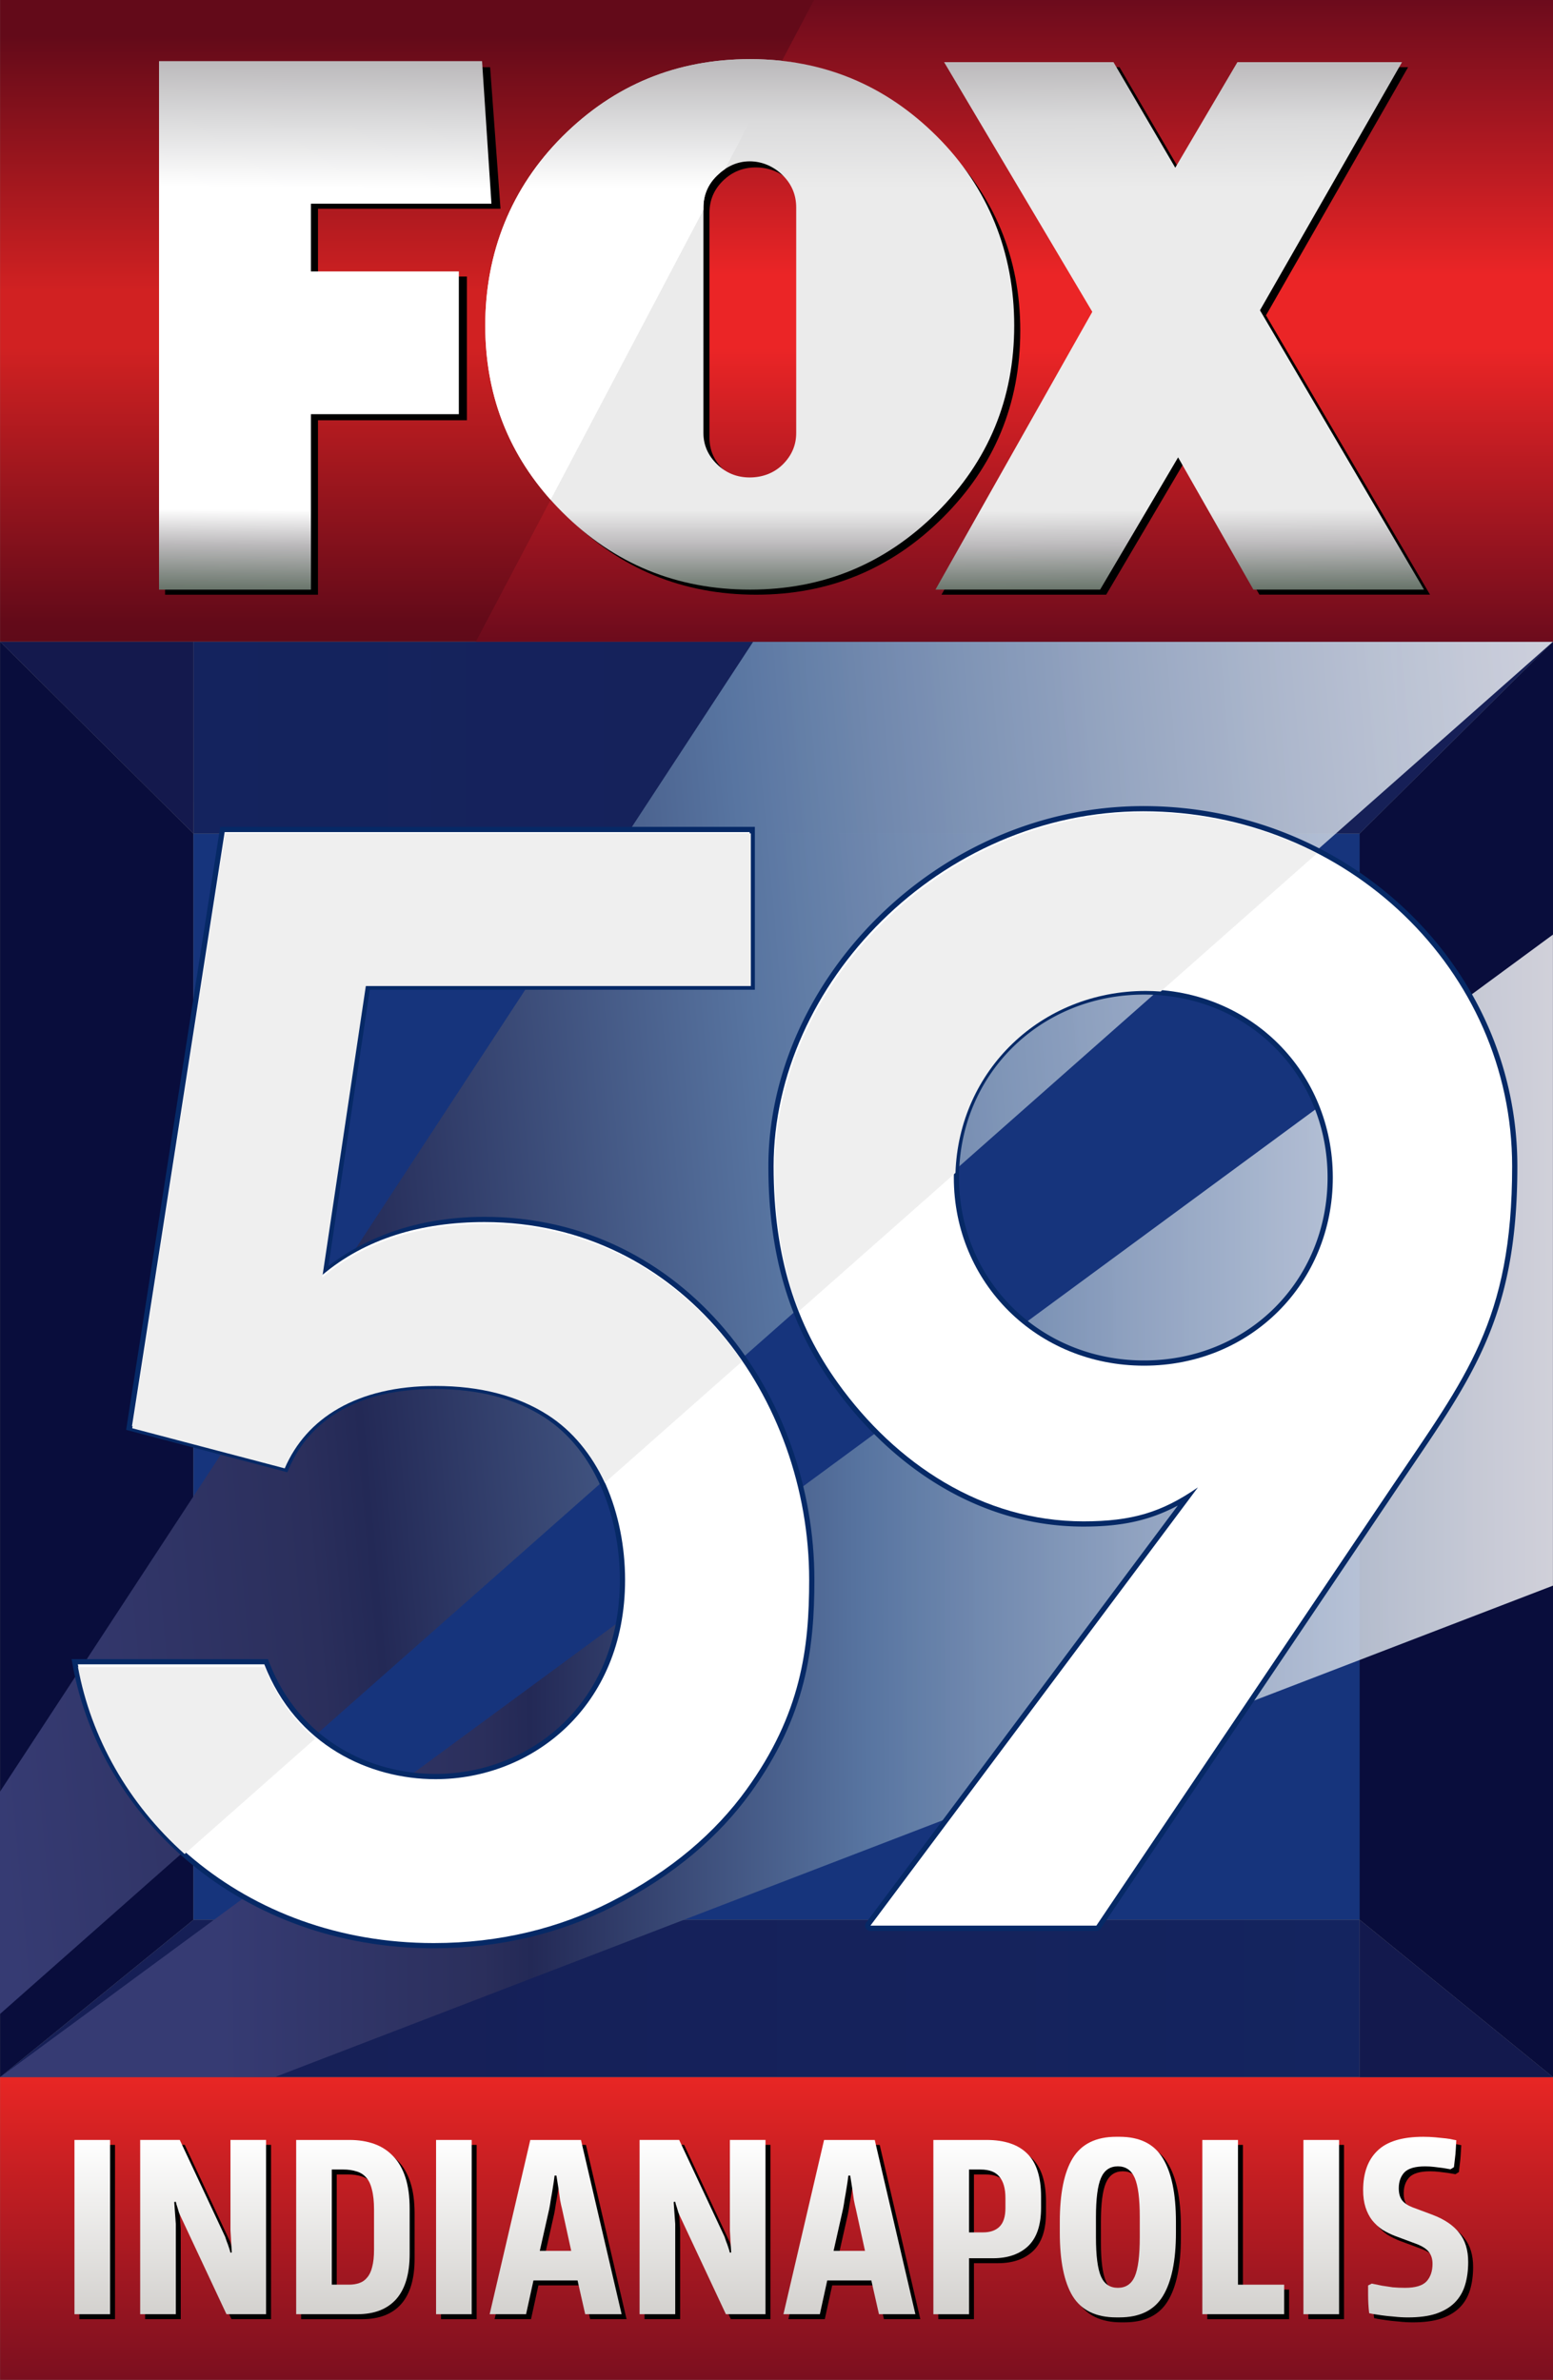 <?xml version="1.0" encoding="UTF-8" standalone="no"?>
<svg
   width="1440"
   height="2205.984"
   viewBox="0 0 381 583.666"
   version="1.1"
   id="svg325"
   sodipodi:docname="WXIN_(2013).svg"
   inkscape:version="1.1.2 (b8e25be833, 2022-02-05)"
   xmlns:inkscape="http://www.inkscape.org/namespaces/inkscape"
   xmlns:sodipodi="http://sodipodi.sourceforge.net/DTD/sodipodi-0.dtd"
   xmlns:xlink="http://www.w3.org/1999/xlink"
   xmlns="http://www.w3.org/2000/svg"
   xmlns:svg="http://www.w3.org/2000/svg"
   xmlns:rdf="http://www.w3.org/1999/02/22-rdf-syntax-ns#"
   xmlns:cc="http://creativecommons.org/ns#"
   xmlns:dc="http://purl.org/dc/elements/1.1/">
  <rect x="0" y="0" width="381" height="583.666" fill="#808080" stroke="none"/>
  <sodipodi:namedview
     pagecolor="#1f1f1f"
     bordercolor="#666666"
     borderopacity="1"
     objecttolerance="10"
     gridtolerance="10"
     guidetolerance="10"
     inkscape:pageopacity="0"
     inkscape:pageshadow="2"
     inkscape:window-width="1366"
     inkscape:window-height="715"
     id="namedview327"
     showgrid="false"
     inkscape:zoom="0.1767767"
     inkscape:cx="-1055.0033"
     inkscape:cy="752.36162"
     inkscape:window-x="-8"
     inkscape:window-y="-8"
     inkscape:window-maximized="1"
     inkscape:current-layer="svg325"
     inkscape:snap-bbox="true"
     inkscape:bbox-paths="true"
     inkscape:bbox-nodes="true"
     inkscape:snap-bbox-edge-midpoints="true"
     inkscape:snap-bbox-midpoints="true"
     inkscape:object-paths="true"
     inkscape:snap-intersection-paths="true"
     inkscape:snap-smooth-nodes="true"
     inkscape:snap-midpoints="true"
     inkscape:snap-page="true"
     showguides="false"
     inkscape:pagecheckerboard="0" />
  <defs
     id="defs241">
    <linearGradient
       id="h">
      <stop
         offset="0"
         stop-color="#161f56"
         stop-opacity="1"
         id="stop2" />
      <stop
         offset="1"
         stop-color="#14245f"
         stop-opacity="1"
         id="stop4" />
    </linearGradient>
    <linearGradient
       id="g">
      <stop
         offset="0"
         stop-color="#363b73"
         stop-opacity="1"
         id="stop7" />
      <stop
         offset=".195"
         stop-color="#2b2f5c"
         stop-opacity="1"
         id="stop9" />
      <stop
         offset=".232"
         stop-color="#232956"
         stop-opacity="1"
         id="stop11" />
      <stop
         offset=".485"
         stop-color="#5875a1"
         stop-opacity="1"
         id="stop13" />
      <stop
         offset="1"
         stop-color="#fff"
         stop-opacity=".809"
         id="stop15" />
    </linearGradient>
    <linearGradient
       id="f">
      <stop
         offset="0"
         stop-color="#d3d1ce"
         stop-opacity="1"
         id="stop18" />
      <stop
         offset="1"
         stop-color="#fff"
         stop-opacity="1"
         id="stop20" />
    </linearGradient>
    <linearGradient
       id="e">
      <stop
         offset="0"
         stop-color="#7b0f1f"
         stop-opacity="1"
         id="stop23" />
      <stop
         offset="1"
         stop-color="#e82624"
         stop-opacity="1"
         id="stop25" />
    </linearGradient>
    <linearGradient
       id="b">
      <stop
         offset="0"
         stop-color="#bcbabc"
         stop-opacity="1"
         id="stop39" />
      <stop
         offset=".112"
         stop-color="#dbdbdc"
         stop-opacity="1"
         id="stop41" />
      <stop
         offset=".238"
         stop-color="#ebebeb"
         stop-opacity="1"
         id="stop43" />
      <stop
         offset=".85"
         stop-color="#ebebeb"
         stop-opacity="1"
         id="stop45" />
      <stop
         offset=".916"
         stop-color="#bcbabc"
         stop-opacity="1"
         id="stop47" />
      <stop
         offset="1"
         stop-color="#6a766c"
         stop-opacity="1"
         id="stop49" />
    </linearGradient>
    <linearGradient
       id="a">
      <stop
         offset="0"
         stop-color="#bcbabc"
         stop-opacity="1"
         id="stop52" />
      <stop
         offset=".112"
         stop-color="#dbdbdc"
         stop-opacity="1"
         id="stop54" />
      <stop
         offset=".238"
         stop-color="#fff"
         stop-opacity="1"
         id="stop56" />
      <stop
         offset=".85"
         stop-color="#fff"
         stop-opacity="1"
         id="stop58" />
      <stop
         offset=".916"
         stop-color="#bcbabc"
         stop-opacity="1"
         id="stop60" />
      <stop
         offset="1"
         stop-color="#6a766c"
         stop-opacity="1"
         id="stop62" />
    </linearGradient>
    <linearGradient
       id="Q"
       x1="640"
       x2="640"
       y1="80"
       y2="242"
       spreadMethod="reflect"
       gradientUnits="userSpaceOnUse"
       gradientTransform="matrix(0.291,0,0,0.291,-129.119,-23.252)">
      <stop
         stop-color="#630a19"
         offset="0"
         stop-opacity="1"
         id="stop65" />
      <stop
         offset=".055"
         stop-color="#630a19"
         stop-opacity="1"
         id="stop67" />
      <stop
         stop-color="#d12122"
         offset=".452"
         stop-opacity="1"
         id="stop69" />
      <stop
         stop-color="#d12122"
         offset=".542"
         stop-opacity="1"
         id="stop71" />
      <stop
         offset=".968"
         stop-color="#630a19"
         stop-opacity="1"
         id="stop73" />
      <stop
         stop-color="#5f0a19"
         offset="1"
         stop-opacity="1"
         id="stop75" />
    </linearGradient>
    <linearGradient
       id="T"
       x1="12.911"
       x2="12.704"
       y1="7.345"
       y2="33.274"
       xlink:href="#a"
       gradientUnits="userSpaceOnUse"
       gradientTransform="matrix(1.481,0,0,1.49,4.17,-6.352)" />
    <linearGradient
       id="S"
       x1="34.236"
       x2="34.241"
       y1="7.383"
       y2="33.274"
       xlink:href="#b"
       gradientUnits="userSpaceOnUse"
       gradientTransform="matrix(1.481,0,0,1.49,4.17,-6.352)" />
    <linearGradient
       id="U"
       x1="55.472"
       x2="55.616"
       y1="7.343"
       y2="33.272"
       xlink:href="#b"
       gradientUnits="userSpaceOnUse"
       gradientTransform="matrix(1.481,0,0,1.49,4.17,-6.352)" />
    <linearGradient
       id="d"
       x1="640"
       x2="640"
       y1="80"
       y2="242"
       gradientTransform="matrix(1.362,0,0,1.511,-603.401,-91.396)"
       gradientUnits="userSpaceOnUse"
       spreadMethod="reflect">
      <stop
         offset="0"
         stop-color="#6c0b1c"
         stop-opacity="1"
         id="stop212" />
      <stop
         offset=".428"
         stop-color="#eb2526"
         stop-opacity="1"
         id="stop214" />
      <stop
         offset=".542"
         stop-color="#eb2526"
         stop-opacity="1"
         id="stop216" />
      <stop
         offset="1"
         stop-color="#6c0b1c"
         stop-opacity="1"
         id="stop218" />
    </linearGradient>
    <linearGradient
       id="R"
       x1="640"
       x2="640"
       y1="80"
       y2="242"
       xlink:href="#d"
       gradientUnits="userSpaceOnUse"
       gradientTransform="matrix(0.291,0,0,0.291,-129.119,-23.252)"
       spreadMethod="reflect" />
    <linearGradient
       id="m"
       x1="-20.316"
       x2="-20.316"
       y1="206.909"
       y2="180.016"
       xlink:href="#e"
       gradientUnits="userSpaceOnUse"
       gradientTransform="matrix(0.821,0,0,0.826,16.678,3.712)" />
    <linearGradient
       id="k"
       x1="-47.625"
       x2="103.98"
       y1="105.752"
       y2="91.881"
       xlink:href="#g"
       gradientUnits="userSpaceOnUse"
       gradientTransform="matrix(0.821,0,0,0.826,34.934,0)" />
    <linearGradient
       id="l"
       x1="-47.625"
       x2="71.783"
       y1="105.752"
       y2="105.111"
       xlink:href="#g"
       gradientUnits="userSpaceOnUse"
       gradientTransform="matrix(0.821,0,0,0.826,55.089,4.637)" />
    <linearGradient
       id="j"
       x1="17.304"
       x2="121.614"
       y1="170.527"
       y2="170.527"
       xlink:href="#h"
       gradientUnits="userSpaceOnUse"
       gradientTransform="scale(0.821,0.826)" />
    <linearGradient
       id="i"
       x1="525"
       x2="0"
       y1="215.408"
       y2="215.409"
       xlink:href="#h"
       gradientUnits="userSpaceOnUse"
       gradientTransform="matrix(0.217,0,0,0.219,0.005,0)" />
    <linearGradient
       inkscape:collect="always"
       xlink:href="#a"
       id="linearGradient1136"
       gradientUnits="userSpaceOnUse"
       gradientTransform="matrix(1.481,0,0,1.49,4.17,-6.352)"
       x1="34.236"
       y1="7.383"
       x2="34.241"
       y2="33.274" />
    <linearGradient
       inkscape:collect="always"
       xlink:href="#f"
       id="linearGradient2235"
       x1="-0.015"
       y1="39.642"
       x2="-0.015"
       y2="34.976"
       gradientUnits="userSpaceOnUse"
       gradientTransform="matrix(2.741,0,0,2.741,5.507,61.17)" />
    <linearGradient
       inkscape:collect="always"
       xlink:href="#f"
       id="linearGradient2237"
       x1="-0.015"
       y1="39.642"
       x2="-0.015"
       y2="34.976"
       gradientUnits="userSpaceOnUse"
       gradientTransform="matrix(2.741,0,0,2.741,5.507,61.17)" />
    <linearGradient
       inkscape:collect="always"
       xlink:href="#f"
       id="linearGradient2239"
       x1="-0.015"
       y1="39.642"
       x2="-0.015"
       y2="34.976"
       gradientUnits="userSpaceOnUse"
       gradientTransform="matrix(2.741,0,0,2.741,5.507,61.17)" />
    <linearGradient
       inkscape:collect="always"
       xlink:href="#f"
       id="linearGradient2241"
       x1="-0.015"
       y1="39.642"
       x2="-0.015"
       y2="34.976"
       gradientUnits="userSpaceOnUse"
       gradientTransform="matrix(2.741,0,0,2.741,5.507,61.17)" />
    <linearGradient
       inkscape:collect="always"
       xlink:href="#f"
       id="linearGradient2245"
       x1="-0.015"
       y1="39.642"
       x2="-0.015"
       y2="34.976"
       gradientUnits="userSpaceOnUse"
       gradientTransform="matrix(2.741,0,0,2.741,5.507,61.17)" />
    <linearGradient
       inkscape:collect="always"
       xlink:href="#f"
       id="linearGradient2247"
       x1="-0.015"
       y1="39.642"
       x2="-0.015"
       y2="34.976"
       gradientUnits="userSpaceOnUse"
       gradientTransform="matrix(2.741,0,0,2.741,5.507,61.17)" />
    <linearGradient
       inkscape:collect="always"
       xlink:href="#f"
       id="linearGradient2249"
       x1="-0.015"
       y1="39.642"
       x2="-0.015"
       y2="34.976"
       gradientUnits="userSpaceOnUse"
       gradientTransform="matrix(2.741,0,0,2.741,5.507,61.17)" />
    <linearGradient
       inkscape:collect="always"
       xlink:href="#f"
       id="linearGradient2251"
       x1="-0.015"
       y1="39.642"
       x2="-0.015"
       y2="34.976"
       gradientUnits="userSpaceOnUse"
       gradientTransform="matrix(2.741,0,0,2.741,5.507,61.17)" />
    <linearGradient
       inkscape:collect="always"
       xlink:href="#f"
       id="linearGradient2253"
       x1="-0.015"
       y1="39.642"
       x2="-0.015"
       y2="34.976"
       gradientUnits="userSpaceOnUse"
       gradientTransform="matrix(2.741,0,0,2.741,5.507,61.17)" />
    <linearGradient
       inkscape:collect="always"
       xlink:href="#f"
       id="linearGradient2255"
       x1="-0.015"
       y1="39.642"
       x2="-0.015"
       y2="34.976"
       gradientUnits="userSpaceOnUse"
       gradientTransform="matrix(2.741,0,0,2.741,5.507,61.17)" />
    <linearGradient
       inkscape:collect="always"
       xlink:href="#f"
       id="linearGradient2257"
       x1="-0.015"
       y1="39.642"
       x2="-0.015"
       y2="34.976"
       gradientUnits="userSpaceOnUse"
       gradientTransform="matrix(2.741,0,0,2.741,5.507,61.17)" />
    <linearGradient
       inkscape:collect="always"
       xlink:href="#f"
       id="linearGradient2277"
       x1="22.988"
       y1="39.642"
       x2="22.988"
       y2="34.976"
       gradientUnits="userSpaceOnUse"
       gradientTransform="matrix(2.741,0,0,2.741,5.507,61.17)" />
  </defs>
  <g
     id="g11797"
     style="stroke:none"
     transform="scale(3.342)">
    <path
       stroke-miterlimit="4"
       d="m 0.005,47.086 14.197,14.086 v 79.709 L 0.005,152.433 Z"
       id="path243"
       inkscape:connector-curvature="0"
       style="opacity:1;fill:#090d3c;fill-opacity:1;stroke:none;stroke-width:0.543;stroke-linejoin:miter;stroke-miterlimit:4;stroke-opacity:0.966" />
    <path
       stroke-miterlimit="4"
       d="m 14.201,61.171 h 86.204 v 79.71 H 14.201 Z"
       id="path245"
       inkscape:connector-curvature="0"
       style="opacity:1;fill:#16347c;fill-opacity:1;stroke:none;stroke-width:0.912;stroke-linejoin:miter;stroke-miterlimit:4;stroke-opacity:0.966" />
    <path
       stroke-miterlimit="4"
       d="M 114.005,47.086 99.809,61.171 v 79.709 l 14.196,11.551 z"
       id="path249"
       inkscape:connector-curvature="0"
       style="opacity:1;fill:#090d3c;fill-opacity:1;stroke:none;stroke-width:0.543;stroke-linejoin:miter;stroke-miterlimit:4;stroke-opacity:0.966" />
    <path
       stroke-miterlimit="4"
       d="M 14.202,61.171 H 99.808 L 114.006,47.085 H 14.201 Z"
       id="path251"
       inkscape:connector-curvature="0"
       style="opacity:1;fill:url(#i);fill-opacity:1;stroke:none;stroke-width:0.543;stroke-linejoin:miter;stroke-miterlimit:4;stroke-opacity:0.966" />
    <path
       stroke-miterlimit="4"
       d="M 0.005,47.085 14.202,61.171 V 47.085 Z"
       id="path253"
       inkscape:connector-curvature="0"
       style="opacity:1;fill:#14194d;fill-opacity:1;stroke:none;stroke-width:0.543;stroke-linejoin:miter;stroke-miterlimit:4;stroke-opacity:0.966" />
    <path
       stroke-miterlimit="4"
       d="M 14.202,140.882 0.004,152.432 h 99.804 v -11.55 z"
       id="path255"
       inkscape:connector-curvature="0"
       style="opacity:1;fill:url(#j);fill-opacity:1;stroke:none;stroke-width:0.543;stroke-linejoin:miter;stroke-miterlimit:4;stroke-opacity:0.966" />
    <path
       stroke-miterlimit="4"
       d="M 0,131.479 55.294,47.086 h 58.711 L 0,147.795 Z"
       id="path257"
       inkscape:connector-curvature="0"
       style="opacity:1;fill:url(#k);fill-opacity:1;stroke:none;stroke-width:0.543;stroke-linejoin:miter;stroke-miterlimit:4;stroke-opacity:0.966" />
    <path
       stroke-miterlimit="4"
       d="M 0.005,152.433 114,68.585 v 47.776 l -93.846,36.072 z"
       id="path259"
       inkscape:connector-curvature="0"
       style="opacity:1;fill:url(#l);fill-opacity:1;stroke:none;stroke-width:0.543;stroke-linejoin:miter;stroke-miterlimit:4;stroke-opacity:0.966" />
    <path
       stroke-miterlimit="4"
       d="m 0.005,152.433 h 114 v 22.217 H 0.005 Z"
       id="path263"
       inkscape:connector-curvature="0"
       style="opacity:1;fill:url(#m);fill-opacity:1;stroke:none;stroke-width:0.248;stroke-linejoin:miter;stroke-miterlimit:4;stroke-opacity:0.966" />
    <path
       inkscape:connector-curvature="0"
       id="path2167"
       style="font-style:normal;font-variant:normal;font-weight:normal;font-stretch:normal;font-size:7.069px;line-height:1.25;font-family:BreakersW00-Bold;-inkscape-font-specification:BreakersW00-Bold;font-variant-ligatures:normal;font-variant-caps:normal;font-variant-numeric:normal;font-feature-settings:normal;text-align:start;letter-spacing:0px;word-spacing:0px;writing-mode:lr-tb;text-anchor:start;fill:black;fill-opacity:1;stroke:none;stroke-width:0.484"
       d="m 5.827,157.401 h 2.616 v 12.789 H 5.827 Z" />
    <path
       inkscape:connector-curvature="0"
       id="path2169"
       style="font-style:normal;font-variant:normal;font-weight:normal;font-stretch:normal;font-size:7.069px;line-height:1.25;font-family:BreakersW00-Bold;-inkscape-font-specification:BreakersW00-Bold;font-variant-ligatures:normal;font-variant-caps:normal;font-variant-numeric:normal;font-feature-settings:normal;text-align:start;letter-spacing:0px;word-spacing:0px;writing-mode:lr-tb;text-anchor:start;fill:black;fill-opacity:1;stroke:none;stroke-width:0.484"
       d="m 13.656,163.078 q -0.077,-0.155 -0.155,-0.349 -0.058,-0.213 -0.116,-0.388 -0.077,-0.213 -0.116,-0.407 l -0.116,0.019 0.116,1.608 v 6.627 h -2.616 v -12.789 h 2.907 l 3.333,7.111 q 0.058,0.155 0.116,0.349 0.077,0.174 0.136,0.368 0.077,0.213 0.136,0.446 l 0.097,-0.019 -0.097,-1.628 v -6.627 h 2.616 v 12.789 h -2.907 z" />
    <path
       inkscape:connector-curvature="0"
       id="path2171"
       style="font-style:normal;font-variant:normal;font-weight:normal;font-stretch:normal;font-size:7.069px;line-height:1.25;font-family:BreakersW00-Bold;-inkscape-font-specification:BreakersW00-Bold;font-variant-ligatures:normal;font-variant-caps:normal;font-variant-numeric:normal;font-feature-settings:normal;text-align:start;letter-spacing:0px;word-spacing:0px;writing-mode:lr-tb;text-anchor:start;fill:black;fill-opacity:1;stroke:none;stroke-width:0.484"
       d="m 24.72,159.571 v 8.448 h 1.279 q 0.407,0 0.736,-0.116 0.349,-0.116 0.581,-0.407 0.252,-0.291 0.368,-0.775 0.136,-0.504 0.136,-1.279 v -2.926 q 0,-0.891 -0.155,-1.473 -0.136,-0.581 -0.426,-0.891 -0.291,-0.329 -0.717,-0.446 -0.426,-0.136 -0.969,-0.136 z m -2.616,-2.17 h 3.914 q 1.008,0 1.821,0.291 0.814,0.291 1.395,0.911 0.581,0.601 0.891,1.55 0.31,0.949 0.31,2.286 v 3.333 q 0,2.19 -0.988,3.313 -0.988,1.104 -2.848,1.104 h -4.495 z" />
    <path
       inkscape:connector-curvature="0"
       id="path2173"
       style="font-style:normal;font-variant:normal;font-weight:normal;font-stretch:normal;font-size:7.069px;line-height:1.25;font-family:BreakersW00-Bold;-inkscape-font-specification:BreakersW00-Bold;font-variant-ligatures:normal;font-variant-caps:normal;font-variant-numeric:normal;font-feature-settings:normal;text-align:start;letter-spacing:0px;word-spacing:0px;writing-mode:lr-tb;text-anchor:start;fill:black;fill-opacity:1;stroke:none;stroke-width:0.484"
       d="m 32.374,157.401 h 2.616 v 12.789 h -2.616 z" />
    <path
       inkscape:connector-curvature="0"
       id="path2175"
       style="font-style:normal;font-variant:normal;font-weight:normal;font-stretch:normal;font-size:7.069px;line-height:1.25;font-family:BreakersW00-Bold;-inkscape-font-specification:BreakersW00-Bold;font-variant-ligatures:normal;font-variant-caps:normal;font-variant-numeric:normal;font-feature-settings:normal;text-align:start;letter-spacing:0px;word-spacing:0px;writing-mode:lr-tb;text-anchor:start;fill:black;fill-opacity:1;stroke:none;stroke-width:0.484"
       d="m 39.989,165.539 h 2.306 l -0.678,-3.1 q -0.058,-0.213 -0.136,-0.62 -0.058,-0.426 -0.116,-0.814 -0.077,-0.465 -0.155,-0.988 h -0.136 q -0.058,0.484 -0.136,0.93 -0.058,0.388 -0.136,0.794 -0.058,0.407 -0.116,0.698 z m 2.771,2.17 h -3.236 l -0.543,2.48 h -2.674 l 2.984,-12.789 h 3.72 l 2.984,12.789 h -2.674 z" />
    <path
       inkscape:connector-curvature="0"
       id="path2177"
       style="font-style:normal;font-variant:normal;font-weight:normal;font-stretch:normal;font-size:7.069px;line-height:1.25;font-family:BreakersW00-Bold;-inkscape-font-specification:BreakersW00-Bold;font-variant-ligatures:normal;font-variant-caps:normal;font-variant-numeric:normal;font-feature-settings:normal;text-align:start;letter-spacing:0px;word-spacing:0px;writing-mode:lr-tb;text-anchor:start;fill:black;fill-opacity:1;stroke:none;stroke-width:0.484"
       d="m 50.316,163.078 q -0.077,-0.155 -0.155,-0.349 -0.058,-0.213 -0.116,-0.388 -0.077,-0.213 -0.116,-0.407 l -0.116,0.019 0.116,1.608 v 6.627 h -2.616 v -12.789 h 2.907 l 3.333,7.111 q 0.058,0.155 0.116,0.349 0.077,0.174 0.136,0.368 0.077,0.213 0.136,0.446 l 0.097,-0.019 -0.097,-1.628 v -6.627 h 2.616 v 12.789 h -2.907 z" />
    <path
       inkscape:connector-curvature="0"
       id="path2179"
       style="font-style:normal;font-variant:normal;font-weight:normal;font-stretch:normal;font-size:7.069px;line-height:1.25;font-family:BreakersW00-Bold;-inkscape-font-specification:BreakersW00-Bold;font-variant-ligatures:normal;font-variant-caps:normal;font-variant-numeric:normal;font-feature-settings:normal;text-align:start;letter-spacing:0px;word-spacing:0px;writing-mode:lr-tb;text-anchor:start;fill:black;fill-opacity:1;stroke:none;stroke-width:0.484"
       d="m 61.555,165.539 h 2.306 l -0.678,-3.1 q -0.058,-0.213 -0.136,-0.62 -0.058,-0.426 -0.116,-0.814 -0.077,-0.465 -0.155,-0.988 h -0.136 q -0.058,0.484 -0.136,0.93 -0.058,0.388 -0.136,0.794 -0.058,0.407 -0.116,0.698 z m 2.771,2.17 h -3.236 l -0.543,2.48 h -2.674 l 2.984,-12.789 h 3.72 l 2.984,12.789 h -2.674 z" />
    <path
       inkscape:connector-curvature="0"
       id="path2181"
       style="font-style:normal;font-variant:normal;font-weight:normal;font-stretch:normal;font-size:7.069px;line-height:1.25;font-family:BreakersW00-Bold;-inkscape-font-specification:BreakersW00-Bold;font-variant-ligatures:normal;font-variant-caps:normal;font-variant-numeric:normal;font-feature-settings:normal;text-align:start;letter-spacing:0px;word-spacing:0px;writing-mode:lr-tb;text-anchor:start;fill:black;fill-opacity:1;stroke:none;stroke-width:0.484"
       d="m 71.495,159.571 v 4.612 h 1.046 q 0.756,0 1.182,-0.407 0.446,-0.426 0.446,-1.376 v -0.736 q 0,-1.046 -0.446,-1.57 -0.426,-0.523 -1.376,-0.523 z m -2.616,-2.17 h 3.895 q 1.996,0 3.003,1.008 1.008,0.988 1.008,3.158 v 0.814 q 0,1.899 -0.949,2.81 -0.949,0.891 -2.577,0.891 h -1.763 v 4.108 h -2.616 z" />
    <path
       inkscape:connector-curvature="0"
       id="path2183"
       style="font-style:normal;font-variant:normal;font-weight:normal;font-stretch:normal;font-size:7.069px;line-height:1.25;font-family:BreakersW00-Bold;-inkscape-font-specification:BreakersW00-Bold;font-variant-ligatures:normal;font-variant-caps:normal;font-variant-numeric:normal;font-feature-settings:normal;text-align:start;letter-spacing:0px;word-spacing:0px;writing-mode:lr-tb;text-anchor:start;fill:black;fill-opacity:1;stroke:none;stroke-width:0.484"
       d="m 84.032,163.059 q 0,-2.015 -0.368,-2.868 -0.368,-0.853 -1.24,-0.853 -0.872,0 -1.24,0.853 -0.368,0.853 -0.368,2.868 v 1.492 q 0,2.015 0.368,2.868 0.368,0.833 1.24,0.833 0.872,0 1.24,-0.833 0.368,-0.853 0.368,-2.868 z m -1.492,-5.891 q 2.228,0 3.178,1.57 0.969,1.57 0.969,4.67 v 0.794 q 0,3.1 -0.969,4.67 -0.949,1.55 -3.178,1.55 h -0.233 q -2.228,0 -3.197,-1.55 -0.949,-1.55 -0.949,-4.67 v -0.794 q 0,-3.12 0.949,-4.67 0.969,-1.57 3.197,-1.57 z" />
    <path
       inkscape:connector-curvature="0"
       id="path2185"
       style="font-style:normal;font-variant:normal;font-weight:normal;font-stretch:normal;font-size:7.069px;line-height:1.25;font-family:BreakersW00-Bold;-inkscape-font-specification:BreakersW00-Bold;font-variant-ligatures:normal;font-variant-caps:normal;font-variant-numeric:normal;font-feature-settings:normal;text-align:start;letter-spacing:0px;word-spacing:0px;writing-mode:lr-tb;text-anchor:start;fill:black;fill-opacity:1;stroke:none;stroke-width:0.484"
       d="m 88.624,157.401 h 2.616 v 10.619 h 3.391 v 2.17 h -6.007 z" />
    <path
       inkscape:connector-curvature="0"
       id="path2187"
       style="font-style:normal;font-variant:normal;font-weight:normal;font-stretch:normal;font-size:7.069px;line-height:1.25;font-family:BreakersW00-Bold;-inkscape-font-specification:BreakersW00-Bold;font-variant-ligatures:normal;font-variant-caps:normal;font-variant-numeric:normal;font-feature-settings:normal;text-align:start;letter-spacing:0px;word-spacing:0px;writing-mode:lr-tb;text-anchor:start;fill:black;fill-opacity:1;stroke:none;stroke-width:0.484"
       d="m 96.046,157.401 h 2.616 v 12.789 h -2.616 z" />
    <path
       inkscape:connector-curvature="0"
       id="path2189"
       style="font-style:normal;font-variant:normal;font-weight:normal;font-stretch:normal;font-size:7.069px;line-height:1.25;font-family:BreakersW00-Bold;-inkscape-font-specification:BreakersW00-Bold;font-variant-ligatures:normal;font-variant-caps:normal;font-variant-numeric:normal;font-feature-settings:normal;text-align:start;letter-spacing:0px;word-spacing:0px;writing-mode:lr-tb;text-anchor:start;fill:black;fill-opacity:1;stroke:none;stroke-width:0.484"
       d="m 100.871,170.112 q -0.039,-0.329 -0.058,-0.678 -0.019,-0.368 -0.019,-0.678 v -0.678 l 0.271,-0.136 q 0.349,0.077 0.756,0.155 0.349,0.058 0.775,0.116 0.446,0.039 0.911,0.039 1.124,0 1.57,-0.465 0.446,-0.484 0.446,-1.298 0,-0.523 -0.271,-0.872 -0.271,-0.349 -0.949,-0.601 l -1.511,-0.562 q -0.504,-0.194 -0.949,-0.465 -0.426,-0.291 -0.756,-0.698 -0.31,-0.407 -0.484,-0.949 -0.174,-0.543 -0.174,-1.26 0,-1.88 1.046,-2.887 1.046,-1.027 3.372,-1.027 0.446,0 0.872,0.039 0.446,0.039 0.775,0.077 0.349,0.039 0.562,0.097 0.213,0.039 0.213,0.039 -0.019,0.329 -0.039,0.678 -0.019,0.349 -0.058,0.639 -0.039,0.349 -0.077,0.659 l -0.252,0.155 -0.581,-0.097 q -0.271,-0.039 -0.62,-0.077 -0.329,-0.039 -0.659,-0.039 -1.104,0 -1.531,0.446 -0.407,0.446 -0.407,1.163 0,0.562 0.252,0.891 0.252,0.31 0.756,0.504 l 1.453,0.543 q 1.337,0.504 1.976,1.337 0.659,0.814 0.659,2.131 0,0.949 -0.233,1.705 -0.233,0.756 -0.756,1.279 -0.523,0.523 -1.376,0.814 -0.833,0.271 -2.054,0.271 -0.523,0 -1.027,-0.058 -0.504,-0.039 -0.911,-0.097 -0.388,-0.058 -0.639,-0.097 -0.252,-0.058 -0.271,-0.058 z" />
    <path
       inkscape:connector-curvature="0"
       id="path2192"
       style="font-style:normal;font-variant:normal;font-weight:normal;font-stretch:normal;font-size:7.069px;line-height:1.25;font-family:BreakersW00-Bold;-inkscape-font-specification:BreakersW00-Bold;font-variant-ligatures:normal;font-variant-caps:normal;font-variant-numeric:normal;font-feature-settings:normal;text-align:start;letter-spacing:0px;word-spacing:0px;writing-mode:lr-tb;text-anchor:start;fill:url(#linearGradient2257);fill-opacity:1;stroke:none;stroke-width:0.484"
       d="M 5.465,157.038 H 8.081 V 169.827 H 5.465 Z" />
    <path
       inkscape:connector-curvature="0"
       id="path2194"
       style="font-style:normal;font-variant:normal;font-weight:normal;font-stretch:normal;font-size:7.069px;line-height:1.25;font-family:BreakersW00-Bold;-inkscape-font-specification:BreakersW00-Bold;font-variant-ligatures:normal;font-variant-caps:normal;font-variant-numeric:normal;font-feature-settings:normal;text-align:start;letter-spacing:0px;word-spacing:0px;writing-mode:lr-tb;text-anchor:start;fill:url(#linearGradient2255);fill-opacity:1;stroke:none;stroke-width:0.484"
       d="m 13.293,162.716 q -0.077,-0.155 -0.155,-0.349 -0.058,-0.213 -0.116,-0.388 -0.077,-0.213 -0.116,-0.407 l -0.116,0.019 0.116,1.608 v 6.627 h -2.616 v -12.789 h 2.907 l 3.333,7.111 q 0.058,0.155 0.116,0.349 0.077,0.174 0.136,0.368 0.077,0.213 0.136,0.446 l 0.097,-0.019 -0.097,-1.628 v -6.627 H 19.532 V 169.827 h -2.907 z" />
    <path
       inkscape:connector-curvature="0"
       id="path2196"
       style="font-style:normal;font-variant:normal;font-weight:normal;font-stretch:normal;font-size:7.069px;line-height:1.25;font-family:BreakersW00-Bold;-inkscape-font-specification:BreakersW00-Bold;font-variant-ligatures:normal;font-variant-caps:normal;font-variant-numeric:normal;font-feature-settings:normal;text-align:start;letter-spacing:0px;word-spacing:0px;writing-mode:lr-tb;text-anchor:start;fill:url(#linearGradient2253);fill-opacity:1;stroke:none;stroke-width:0.484"
       d="m 24.357,159.208 v 8.448 h 1.279 q 0.407,0 0.736,-0.116 0.349,-0.116 0.581,-0.407 0.252,-0.291 0.368,-0.775 0.136,-0.504 0.136,-1.279 v -2.926 q 0,-0.891 -0.155,-1.473 -0.136,-0.581 -0.426,-0.891 -0.291,-0.329 -0.717,-0.446 -0.426,-0.136 -0.969,-0.136 z m -2.616,-2.17 h 3.914 q 1.008,0 1.821,0.291 0.814,0.291 1.395,0.911 0.581,0.601 0.891,1.55 0.31,0.949 0.31,2.286 v 3.333 q 0,2.19 -0.988,3.313 -0.988,1.104 -2.848,1.104 h -4.495 z" />
    <path
       inkscape:connector-curvature="0"
       id="path2198"
       style="font-style:normal;font-variant:normal;font-weight:normal;font-stretch:normal;font-size:7.069px;line-height:1.25;font-family:BreakersW00-Bold;-inkscape-font-specification:BreakersW00-Bold;font-variant-ligatures:normal;font-variant-caps:normal;font-variant-numeric:normal;font-feature-settings:normal;text-align:start;letter-spacing:0px;word-spacing:0px;writing-mode:lr-tb;text-anchor:start;fill:url(#linearGradient2251);fill-opacity:1;stroke:none;stroke-width:0.484"
       d="m 32.011,157.038 h 2.616 V 169.827 h -2.616 z" />
    <path
       inkscape:connector-curvature="0"
       id="path2200"
       style="font-style:normal;font-variant:normal;font-weight:normal;font-stretch:normal;font-size:7.069px;line-height:1.25;font-family:BreakersW00-Bold;-inkscape-font-specification:BreakersW00-Bold;font-variant-ligatures:normal;font-variant-caps:normal;font-variant-numeric:normal;font-feature-settings:normal;text-align:start;letter-spacing:0px;word-spacing:0px;writing-mode:lr-tb;text-anchor:start;fill:url(#linearGradient2249);fill-opacity:1;stroke:none;stroke-width:0.484"
       d="m 39.626,165.177 h 2.306 l -0.678,-3.1 q -0.058,-0.213 -0.136,-0.62 -0.058,-0.426 -0.116,-0.814 -0.077,-0.465 -0.155,-0.988 h -0.136 q -0.058,0.484 -0.136,0.93 -0.058,0.388 -0.136,0.794 -0.058,0.407 -0.116,0.698 z m 2.771,2.17 h -3.236 l -0.543,2.48 h -2.674 l 2.984,-12.789 h 3.72 l 2.984,12.789 h -2.674 z" />
    <path
       inkscape:connector-curvature="0"
       id="path2202"
       style="font-style:normal;font-variant:normal;font-weight:normal;font-stretch:normal;font-size:7.069px;line-height:1.25;font-family:BreakersW00-Bold;-inkscape-font-specification:BreakersW00-Bold;font-variant-ligatures:normal;font-variant-caps:normal;font-variant-numeric:normal;font-feature-settings:normal;text-align:start;letter-spacing:0px;word-spacing:0px;writing-mode:lr-tb;text-anchor:start;fill:url(#linearGradient2247);fill-opacity:1;stroke:none;stroke-width:0.484"
       d="m 49.954,162.716 q -0.077,-0.155 -0.155,-0.349 -0.058,-0.213 -0.116,-0.388 -0.077,-0.213 -0.116,-0.407 l -0.116,0.019 0.116,1.608 v 6.627 h -2.616 v -12.789 h 2.907 l 3.333,7.111 q 0.058,0.155 0.116,0.349 0.077,0.174 0.136,0.368 0.077,0.213 0.136,0.446 l 0.097,-0.019 -0.097,-1.628 v -6.627 h 2.616 V 169.827 H 53.287 Z" />
    <path
       inkscape:connector-curvature="0"
       id="path2204"
       style="font-style:normal;font-variant:normal;font-weight:normal;font-stretch:normal;font-size:7.069px;line-height:1.25;font-family:BreakersW00-Bold;-inkscape-font-specification:BreakersW00-Bold;font-variant-ligatures:normal;font-variant-caps:normal;font-variant-numeric:normal;font-feature-settings:normal;text-align:start;letter-spacing:0px;word-spacing:0px;writing-mode:lr-tb;text-anchor:start;fill:url(#linearGradient2245);fill-opacity:1;stroke:none;stroke-width:0.484"
       d="m 61.192,165.177 h 2.306 L 62.82,162.076 q -0.058,-0.213 -0.136,-0.62 -0.058,-0.426 -0.116,-0.814 -0.077,-0.465 -0.155,-0.988 h -0.136 q -0.058,0.484 -0.136,0.93 -0.058,0.388 -0.136,0.794 -0.058,0.407 -0.116,0.698 z m 2.771,2.17 h -3.236 l -0.543,2.48 h -2.674 l 2.984,-12.789 h 3.72 l 2.984,12.789 h -2.674 z" />
    <path
       inkscape:connector-curvature="0"
       id="path2206"
       style="font-style:normal;font-variant:normal;font-weight:normal;font-stretch:normal;font-size:7.069px;line-height:1.25;font-family:BreakersW00-Bold;-inkscape-font-specification:BreakersW00-Bold;font-variant-ligatures:normal;font-variant-caps:normal;font-variant-numeric:normal;font-feature-settings:normal;text-align:start;letter-spacing:0px;word-spacing:0px;writing-mode:lr-tb;text-anchor:start;fill:url(#linearGradient2277);fill-opacity:1;stroke:none;stroke-width:0.484"
       d="m 71.133,159.208 v 4.612 H 72.179 q 0.756,0 1.182,-0.407 0.446,-0.426 0.446,-1.376 v -0.736 q 0,-1.046 -0.446,-1.57 -0.426,-0.523 -1.376,-0.523 z m -2.616,-2.17 h 3.895 q 1.996,0 3.003,1.008 1.008,0.988 1.008,3.158 v 0.814 q 0,1.899 -0.949,2.81 -0.949,0.891 -2.577,0.891 h -1.763 v 4.108 h -2.616 z" />
    <path
       inkscape:connector-curvature="0"
       id="path2208"
       style="font-style:normal;font-variant:normal;font-weight:normal;font-stretch:normal;font-size:7.069px;line-height:1.25;font-family:BreakersW00-Bold;-inkscape-font-specification:BreakersW00-Bold;font-variant-ligatures:normal;font-variant-caps:normal;font-variant-numeric:normal;font-feature-settings:normal;text-align:start;letter-spacing:0px;word-spacing:0px;writing-mode:lr-tb;text-anchor:start;fill:url(#linearGradient2241);fill-opacity:1;stroke:none;stroke-width:0.484"
       d="m 83.669,162.696 q 0,-2.015 -0.368,-2.868 -0.368,-0.853 -1.24,-0.853 -0.872,0 -1.24,0.853 -0.368,0.853 -0.368,2.868 v 1.492 q 0,2.015 0.368,2.868 0.368,0.833 1.24,0.833 0.872,0 1.24,-0.833 0.368,-0.853 0.368,-2.868 z m -1.492,-5.891 q 2.228,0 3.178,1.57 0.969,1.57 0.969,4.67 v 0.794 q 0,3.1 -0.969,4.67 -0.949,1.55 -3.178,1.55 H 81.945 q -2.228,0 -3.197,-1.55 -0.949,-1.55 -0.949,-4.67 v -0.794 q 0,-3.12 0.949,-4.67 0.969,-1.57 3.197,-1.57 z" />
    <path
       inkscape:connector-curvature="0"
       id="path2210"
       style="font-style:normal;font-variant:normal;font-weight:normal;font-stretch:normal;font-size:7.069px;line-height:1.25;font-family:BreakersW00-Bold;-inkscape-font-specification:BreakersW00-Bold;font-variant-ligatures:normal;font-variant-caps:normal;font-variant-numeric:normal;font-feature-settings:normal;text-align:start;letter-spacing:0px;word-spacing:0px;writing-mode:lr-tb;text-anchor:start;fill:url(#linearGradient2237);fill-opacity:1;stroke:none;stroke-width:0.484"
       d="m 88.262,157.038 h 2.616 v 10.619 h 3.391 v 2.17 h -6.007 z" />
    <path
       inkscape:connector-curvature="0"
       id="path2212"
       style="font-style:normal;font-variant:normal;font-weight:normal;font-stretch:normal;font-size:7.069px;line-height:1.25;font-family:BreakersW00-Bold;-inkscape-font-specification:BreakersW00-Bold;font-variant-ligatures:normal;font-variant-caps:normal;font-variant-numeric:normal;font-feature-settings:normal;text-align:start;letter-spacing:0px;word-spacing:0px;writing-mode:lr-tb;text-anchor:start;fill:url(#linearGradient2239);fill-opacity:1;stroke:none;stroke-width:0.484"
       d="m 95.683,157.038 h 2.616 V 169.827 h -2.616 z" />
    <path
       inkscape:connector-curvature="0"
       id="path2214"
       style="font-style:normal;font-variant:normal;font-weight:normal;font-stretch:normal;font-size:7.069px;line-height:1.25;font-family:BreakersW00-Bold;-inkscape-font-specification:BreakersW00-Bold;font-variant-ligatures:normal;font-variant-caps:normal;font-variant-numeric:normal;font-feature-settings:normal;text-align:start;letter-spacing:0px;word-spacing:0px;writing-mode:lr-tb;text-anchor:start;fill:url(#linearGradient2235);fill-opacity:1;stroke:none;stroke-width:0.484"
       d="m 100.508,169.749 q -0.039,-0.329 -0.058,-0.678 -0.019,-0.368 -0.019,-0.678 v -0.678 l 0.271,-0.136 q 0.349,0.077 0.756,0.155 0.349,0.058 0.775,0.116 0.446,0.039 0.911,0.039 1.124,0 1.57,-0.465 0.446,-0.484 0.446,-1.298 0,-0.523 -0.271,-0.872 -0.271,-0.349 -0.949,-0.601 l -1.511,-0.562 q -0.504,-0.194 -0.949,-0.465 -0.426,-0.291 -0.756,-0.698 -0.31,-0.407 -0.484,-0.949 -0.174,-0.543 -0.174,-1.26 0,-1.88 1.046,-2.887 1.046,-1.027 3.372,-1.027 0.446,0 0.872,0.039 0.446,0.039 0.775,0.078 0.349,0.039 0.562,0.097 0.213,0.039 0.213,0.039 -0.019,0.329 -0.039,0.678 -0.019,0.349 -0.058,0.639 -0.039,0.349 -0.077,0.659 l -0.252,0.155 -0.581,-0.097 q -0.271,-0.039 -0.62,-0.077 -0.329,-0.039 -0.659,-0.039 -1.104,0 -1.531,0.446 -0.407,0.446 -0.407,1.163 0,0.562 0.252,0.891 0.252,0.31 0.756,0.504 l 1.453,0.543 q 1.337,0.504 1.976,1.337 0.659,0.814 0.659,2.131 0,0.949 -0.233,1.705 -0.233,0.756 -0.756,1.279 -0.523,0.523 -1.376,0.814 -0.833,0.271 -2.054,0.271 -0.523,0 -1.027,-0.058 -0.504,-0.039 -0.911,-0.097 -0.388,-0.058 -0.639,-0.097 -0.252,-0.058 -0.271,-0.058 z" />
    <path
       stroke-miterlimit="4"
       d="m 99.808,140.882 v 11.55 h 14.198 z"
       id="path305"
       inkscape:connector-curvature="0"
       style="opacity:1;fill:#13194d;fill-opacity:1;stroke:none;stroke-width:0.543;stroke-linejoin:miter;stroke-miterlimit:4;stroke-opacity:0.966" />
    <path
       inkscape:connector-curvature="0"
       style="opacity:1;fill:url(#Q);stroke:none;stroke-width:0.291"
       id="path307"
       d="M 0.005,0 H 114.005 V 47.086 H 0.005 Z" />
    <path
       inkscape:connector-curvature="0"
       style="opacity:1;fill:url(#R);stroke:none;stroke-width:0.291"
       id="path309"
       d="M 59.757,0 34.934,47.085 h 79.071 V 0 Z" />
    <path
       style="opacity:1;fill:black;fill-rule:evenodd;stroke:none;stroke-width:0.31"
       inkscape:connector-curvature="0"
       id="path311"
       d="M 92.452,43.639 86.927,33.937 81.204,43.639 H 69.115 L 80.627,23.255 69.748,4.932 h 12.434 l 4.536,7.748 4.562,-7.748 h 12.085 l -10.429,18.209 12.04,20.497 H 92.452 Z" />
    <path
       style="opacity:1;fill:black;fill-rule:evenodd;stroke:none;stroke-width:0.313"
       inkscape:connector-curvature="0"
       id="path315"
       d="m 23.343,15.32 v 4.971 H 34.274 V 30.843 H 23.342 V 43.642 H 12.118 V 4.935 h 23.861 l 0.763,10.385 z" />
    <path
       inkscape:connector-curvature="0"
       style="opacity:1;fill:url(#T);fill-opacity:1;fill-rule:evenodd;stroke:none;stroke-width:0.313"
       id="path319"
       d="m 22.825,14.948 v 4.971 H 33.682 V 30.396 H 22.825 V 43.27 H 11.674 V 4.488 h 23.713 l 0.689,10.459 z" />
    <path
       inkscape:connector-curvature="0"
       style="opacity:1;fill:url(#U);fill-opacity:1;fill-rule:evenodd;stroke:none;stroke-width:0.31"
       id="path321"
       d="M 92.009,43.266 86.483,33.564 80.759,43.266 H 68.672 L 80.184,22.883 69.305,4.56 h 12.434 l 4.536,7.748 4.562,-7.748 h 12.083 l -10.427,18.21 12.04,20.497 z" />
    <path
       style="opacity:1;fill:black;fill-rule:evenodd;stroke:none;stroke-width:0.311"
       inkscape:connector-curvature="0"
       id="path313"
       d="m 69.215,10.595 c 3.787,3.774 5.682,8.329 5.682,13.665 0,5.375 -1.895,9.949 -5.682,13.722 -3.788,3.773 -8.356,5.659 -13.704,5.659 -5.389,0 -9.977,-1.886 -13.764,-5.659 -3.788,-3.774 -5.681,-8.347 -5.681,-13.722 0,-5.336 1.893,-9.891 5.681,-13.665 3.787,-3.773 8.375,-5.66 13.763,-5.66 5.349,0 9.917,1.887 13.705,5.66 z M 52.082,32.15 c 0,0.877 0.332,1.639 0.996,2.288 0.663,0.648 1.464,0.972 2.401,0.972 0.936,0 1.801,-0.324 2.446,-0.972 0.644,-0.649 0.967,-1.41 0.967,-2.288 V 15.603 c 0,-0.915 -0.323,-1.696 -0.967,-2.344 -0.644,-0.648 -1.509,-0.972 -2.446,-0.972 -0.937,0 -1.738,0.325 -2.401,0.972 -0.665,0.648 -0.996,1.429 -0.996,2.344 z" />
    <path
       inkscape:connector-curvature="0"
       style="opacity:1;fill:url(#S);fill-opacity:1;fill-rule:evenodd;stroke:none;stroke-width:0.311"
       id="path317"
       d="m 68.771,10 c 3.787,3.773 5.681,8.552 5.681,13.888 0,5.375 -1.894,9.948 -5.681,13.722 -3.788,3.773 -8.356,5.659 -13.705,5.659 -5.388,0 -9.976,-1.886 -13.763,-5.659 -3.788,-3.774 -5.681,-8.347 -5.681,-13.722 0,-5.336 1.893,-10.115 5.681,-13.888 3.787,-3.774 8.375,-5.661 13.763,-5.661 5.349,0 9.917,1.887 13.705,5.661 z M 51.638,31.777 c 0,0.877 0.332,1.639 0.996,2.288 0.664,0.648 1.464,0.972 2.401,0.972 0.937,0 1.802,-0.324 2.446,-0.972 0.645,-0.649 0.967,-1.41 0.967,-2.288 V 15.23 c 0,-0.915 -0.322,-1.696 -0.966,-2.344 -0.644,-0.648 -1.509,-1.047 -2.446,-1.047 -0.938,0 -1.738,0.399 -2.402,1.047 -0.665,0.648 -0.996,1.429 -0.996,2.344 z" />
    <path
       style="opacity:1;fill:url(#linearGradient1136);fill-opacity:1;fill-rule:evenodd;stroke:none;stroke-width:0.311"
       d="m 55.066,4.339 c -5.388,0 -9.976,1.887 -13.763,5.661 -3.788,3.773 -5.681,8.551 -5.681,13.887 0,4.94 1.601,9.202 4.799,12.789 l 11.217,-21.276 v -0.171 c 0,-0.915 0.331,-1.696 0.996,-2.344 0.182,-0.178 0.376,-0.335 0.579,-0.472 l 4.191,-7.949 C 56.641,4.382 55.862,4.339 55.066,4.339 Z m 2.364,0.129 1.274,0.184 C 58.285,4.578 57.86,4.516 57.43,4.468 Z"
       id="path1134"
       inkscape:connector-curvature="0" />
    <path
       style="color:black;font-style:normal;font-variant:normal;font-weight:normal;font-stretch:normal;font-size:medium;line-height:normal;font-family:sans-serif;font-variant-ligatures:normal;font-variant-position:normal;font-variant-caps:normal;font-variant-numeric:normal;font-variant-alternates:normal;font-variant-east-asian:normal;font-feature-settings:normal;font-variation-settings:normal;text-indent:0;text-align:start;text-decoration:none;text-decoration-line:none;text-decoration-style:solid;text-decoration-color:black;letter-spacing:normal;word-spacing:normal;text-transform:none;writing-mode:lr-tb;direction:ltr;text-orientation:mixed;dominant-baseline:auto;baseline-shift:baseline;text-anchor:start;white-space:normal;shape-padding:0;shape-margin:0;inline-size:0;clip-rule:nonzero;display:inline;overflow:visible;visibility:visible;isolation:auto;mix-blend-mode:normal;color-interpolation:sRGB;color-interpolation-filters:linearRGB;solid-color:black;solid-opacity:1;vector-effect:none;fill:#062966;fill-opacity:1;fill-rule:nonzero;stroke:none;stroke-width:0.767;stroke-linecap:butt;stroke-linejoin:miter;stroke-miterlimit:4;stroke-dasharray:none;stroke-dashoffset:0;stroke-opacity:1;paint-order:stroke fill markers;color-rendering:auto;image-rendering:auto;shape-rendering:auto;text-rendering:auto;enable-background:accumulate;stop-color:black"
       d="m 16.164,60.677 -6.904,44.251 11.832,3.111 0.13,-0.302 c 1.521,-3.535 5.04,-5.806 10.688,-5.806 3.281,0 5.92,0.72 8.014,2.055 3.738,2.382 5.579,7.265 5.579,11.951 0,9.163 -6.666,14.241 -13.528,14.241 -4.706,0 -9.954,-2.386 -12.213,-8.182 l -0.095,-0.243 H 5.255 l 0.081,0.451 c 2.047,11.186 12.325,20.767 26.505,20.767 4.934,0 9.352,-1.126 13.137,-3.054 4.585,-2.336 7.846,-5.214 10.112,-8.344 4.097,-5.659 4.693,-10.632 4.693,-15.637 0,-6.742 -2.357,-13.388 -6.564,-18.364 -4.207,-4.976 -10.283,-8.276 -17.654,-8.276 -4.376,0 -8.274,1.192 -11.452,3.602 l 3.03,-20.268 H 55.414 V 60.677 Z m 0.656,0.77 H 54.648 V 71.864 H 26.481 l -0.049,0.327 -3.343,22.363 0.778,-0.664 c 3.117,-2.651 7.142,-3.826 11.697,-3.826 7.143,0 12.987,3.177 17.068,8.003 4.081,4.827 6.383,11.307 6.383,17.87 0,4.946 -0.556,9.669 -4.55,15.186 -2.192,3.028 -5.348,5.825 -9.837,8.111 -3.677,1.873 -7.971,2.97 -12.788,2.97 -13.638,0 -23.448,-9.067 -25.622,-19.685 H 19.191 c 2.44,5.901 7.893,8.425 12.783,8.425 7.244,0 14.295,-5.47 14.295,-15.008 0,-4.886 -1.893,-10.025 -5.932,-12.599 -2.235,-1.425 -5.034,-2.174 -8.427,-2.174 -5.693,0 -9.484,2.337 -11.206,5.978 l -10.58,-2.781 z"
       id="path2515" />
    <path
       style="color:black;font-style:normal;font-variant:normal;font-weight:normal;font-stretch:normal;font-size:medium;line-height:normal;font-family:sans-serif;font-variant-ligatures:normal;font-variant-position:normal;font-variant-caps:normal;font-variant-numeric:normal;font-variant-alternates:normal;font-variant-east-asian:normal;font-feature-settings:normal;font-variation-settings:normal;text-indent:0;text-align:start;text-decoration:none;text-decoration-line:none;text-decoration-style:solid;text-decoration-color:black;letter-spacing:normal;word-spacing:normal;text-transform:none;writing-mode:lr-tb;direction:ltr;text-orientation:mixed;dominant-baseline:auto;baseline-shift:baseline;text-anchor:start;white-space:normal;shape-padding:0;shape-margin:0;inline-size:0;clip-rule:nonzero;display:inline;overflow:visible;visibility:visible;isolation:auto;mix-blend-mode:normal;color-interpolation:sRGB;color-interpolation-filters:linearRGB;solid-color:black;solid-opacity:1;vector-effect:none;fill:white;fill-opacity:1;fill-rule:nonzero;stroke:none;stroke-width:0.767;stroke-linecap:butt;stroke-linejoin:miter;stroke-miterlimit:4;stroke-dasharray:none;stroke-dashoffset:0;stroke-opacity:1;paint-order:stroke fill markers;color-rendering:auto;image-rendering:auto;shape-rendering:auto;text-rendering:auto;enable-background:accumulate;stop-color:black"
       d="M 26.813,72.248 H 55.031 V 61.062 H 16.492 l -6.8,43.584 11.177,2.939 c 1.584,-3.68 5.286,-6.038 11.039,-6.038 3.337,0 6.057,0.736 8.222,2.116 3.889,2.478 5.756,7.489 5.756,12.276 0,9.35 -6.86,14.624 -13.913,14.624 -4.837,0 -10.251,-2.476 -12.57,-8.426 H 5.715 c 2.013,11.001 12.12,20.453 26.128,20.453 4.875,0 9.231,-1.111 12.962,-3.011 4.537,-2.311 7.745,-5.15 9.974,-8.229 4.046,-5.588 4.621,-10.435 4.621,-15.411 0,-13.305 -9.32,-26.259 -23.834,-26.259 -4.622,0 -8.747,1.199 -11.946,3.919 z"
       id="path2517" />
    <path
       style="color:black;font-style:normal;font-variant:normal;font-weight:normal;font-stretch:normal;font-size:medium;line-height:normal;font-family:sans-serif;font-variant-ligatures:normal;font-variant-position:normal;font-variant-caps:normal;font-variant-numeric:normal;font-variant-alternates:normal;font-variant-east-asian:normal;font-feature-settings:normal;font-variation-settings:normal;text-indent:0;text-align:start;text-decoration:none;text-decoration-line:none;text-decoration-style:solid;text-decoration-color:black;letter-spacing:normal;word-spacing:normal;text-transform:none;writing-mode:lr-tb;direction:ltr;text-orientation:mixed;dominant-baseline:auto;baseline-shift:baseline;text-anchor:start;white-space:normal;shape-padding:0;shape-margin:0;inline-size:0;clip-rule:nonzero;display:inline;overflow:visible;visibility:visible;isolation:auto;mix-blend-mode:normal;color-interpolation:sRGB;color-interpolation-filters:linearRGB;solid-color:black;solid-opacity:1;vector-effect:none;fill:#062966;fill-opacity:1;fill-rule:nonzero;stroke:none;stroke-width:0.767;stroke-linecap:butt;stroke-linejoin:round;stroke-miterlimit:4;stroke-dasharray:none;stroke-dashoffset:0;stroke-opacity:1;paint-order:stroke fill markers;color-rendering:auto;image-rendering:auto;shape-rendering:auto;text-rendering:auto;enable-background:accumulate;stop-color:black"
       d="m 83.929,59.151 a 0.384,0.384 0 0 0 -0.035,0.003 c -15.154,0.02 -27.489,12.868 -27.489,26.435 0,6.712 1.669,11.786 4.803,16.146 4.298,5.979 10.759,10.292 18.331,10.292 2.844,0 4.886,-0.462 6.921,-1.542 l -22.871,30.596 a 0.384,0.384 0 0 0 0.307,0.614 h 16.588 a 0.384,0.384 0 0 0 0.318,-0.169 l 21.687,-32.199 c 5.416,-8.041 8.898,-12.306 8.898,-23.736 v -7.32e-4 c 0,-14.605 -12.306,-26.437 -27.459,-26.437 z m 0,0.767 c 14.754,0 26.691,11.496 26.691,25.67 v 7.32e-4 c 0,11.276 -3.336,15.243 -8.767,23.307 l -21.573,32.03 h -15.618 l 23.581,-31.545 a 0.384,0.384 0 0 0 -0.525,-0.546 c -2.58,1.784 -4.649,2.424 -8.18,2.424 -7.281,0 -13.521,-4.147 -17.708,-9.972 -3.045,-4.236 -4.659,-9.112 -4.659,-15.698 0,-13.11 12.021,-25.67 26.756,-25.67 z m 0.054,12.302 a 0.384,0.384 0 0 0 -0.054,0.005 0.384,0.384 0 0 0 -0.008,0.001 c -8.021,0.033 -14.286,6.277 -14.286,14.184 8.4e-5,7.929 6.297,14.191 14.349,14.191 8.052,9e-5 14.239,-6.266 14.239,-14.191 -8.3e-5,-7.905 -6.157,-14.153 -14.179,-14.185 -2.51e-4,0 -3.76e-4,0 -5.22e-4,0 a 0.384,0.384 0 0 0 -0.059,-0.005 c -2.51e-4,0 -3.76e-4,0 -5.23e-4,0 a 0.384,0.384 0 0 0 -5.23e-4,0 z m 0,0.767 h 5.23e-4 c 7.656,0 13.472,5.896 13.472,13.424 -7.8e-5,7.528 -5.816,13.424 -13.472,13.424 -7.656,6.9e-5 -13.582,-5.899 -13.582,-13.424 9.9e-5,-7.524 5.925,-13.424 13.581,-13.424 z"
       id="path2507" />
    <path
       style="color:black;font-style:normal;font-variant:normal;font-weight:normal;font-stretch:normal;font-size:medium;line-height:normal;font-family:sans-serif;font-variant-ligatures:normal;font-variant-position:normal;font-variant-caps:normal;font-variant-numeric:normal;font-variant-alternates:normal;font-variant-east-asian:normal;font-feature-settings:normal;font-variation-settings:normal;text-indent:0;text-align:start;text-decoration:none;text-decoration-line:none;text-decoration-style:solid;text-decoration-color:black;letter-spacing:normal;word-spacing:normal;text-transform:none;writing-mode:lr-tb;direction:ltr;text-orientation:mixed;dominant-baseline:auto;baseline-shift:baseline;text-anchor:start;white-space:normal;shape-padding:0;shape-margin:0;inline-size:0;clip-rule:nonzero;display:inline;overflow:visible;visibility:visible;isolation:auto;mix-blend-mode:normal;color-interpolation:sRGB;color-interpolation-filters:linearRGB;solid-color:black;solid-opacity:1;vector-effect:none;fill:white;fill-opacity:1;fill-rule:nonzero;stroke:none;stroke-width:0.767;stroke-linecap:butt;stroke-linejoin:round;stroke-miterlimit:4;stroke-dasharray:none;stroke-dashoffset:0;stroke-opacity:1;paint-order:stroke fill markers;color-rendering:auto;image-rendering:auto;shape-rendering:auto;text-rendering:auto;enable-background:accumulate;stop-color:black"
       d="m 83.929,59.535 c -14.953,0 -27.14,12.709 -27.14,26.053 0,6.649 1.642,11.624 4.731,15.922 4.243,5.902 10.593,10.132 18.02,10.132 3.579,0 5.772,-0.677 8.397,-2.492 L 63.897,141.309 H 80.484 L 102.172,109.11 c 5.424,-8.052 8.832,-12.169 8.832,-23.521 v -7.32e-4 c 0,-14.389 -12.122,-26.053 -27.075,-26.053 z m 0.054,13.069 h 5.23e-4 c 7.854,0 13.856,6.081 13.856,13.807 -6.8e-5,7.727 -6.002,13.807 -13.856,13.807 -7.854,8e-5 -13.965,-6.081 -13.965,-13.807 9.4e-5,-7.726 6.111,-13.807 13.965,-13.807 z"
       id="path2509" />
    <path
       id="path8159"
       style="opacity:1;fill:#efefef;fill-opacity:1;stroke:none;stroke-width:2.051;stroke-linejoin:miter;stroke-miterlimit:4;stroke-opacity:0.966"
       d="m 317.211,225.012 c -56.516,0 -102.576,48.037 -102.576,98.471 0,15.248 2.298,28.157 6.703,39.588 l 43.342,-38.287 c 0.934,-28.334 23.669,-50.375 52.736,-50.375 h 0.002 c 1.385,0 2.749,0.066 4.102,0.164 l 43.314,-38.262 c -14.225,-7.211 -30.427,-11.299 -47.623,-11.299 z"
       transform="scale(0.265)" />
    <path
       id="path8411"
       style="color:black;font-style:normal;font-variant:normal;font-weight:normal;font-stretch:normal;font-size:medium;line-height:normal;font-family:sans-serif;font-variant-ligatures:normal;font-variant-position:normal;font-variant-caps:normal;font-variant-numeric:normal;font-variant-alternates:normal;font-variant-east-asian:normal;font-feature-settings:normal;font-variation-settings:normal;text-indent:0;text-align:start;text-decoration:none;text-decoration-line:none;text-decoration-style:solid;text-decoration-color:black;letter-spacing:normal;word-spacing:normal;text-transform:none;writing-mode:lr-tb;direction:ltr;text-orientation:mixed;dominant-baseline:auto;baseline-shift:baseline;text-anchor:start;white-space:normal;shape-padding:0;shape-margin:0;inline-size:0;clip-rule:nonzero;display:inline;overflow:visible;visibility:visible;isolation:auto;mix-blend-mode:normal;color-interpolation:sRGB;color-interpolation-filters:linearRGB;solid-color:black;solid-opacity:1;vector-effect:none;fill:#efefef;fill-opacity:1;fill-rule:nonzero;stroke:none;stroke-width:2.9;stroke-linecap:butt;stroke-linejoin:miter;stroke-miterlimit:4;stroke-dasharray:none;stroke-dashoffset:0;stroke-opacity:1;paint-order:stroke fill markers;color-rendering:auto;image-rendering:auto;shape-rendering:auto;text-rendering:auto;enable-background:accumulate;stop-color:black"
       d="M 62.334,230.785 36.631,395.512 78.875,406.621 c 5.986,-13.908 19.98,-22.82 41.723,-22.82 12.614,0 22.893,2.784 31.074,7.998 7.006,4.466 12.274,11.108 15.871,18.795 l 38.059,-33.621 c -15.657,-22.52 -40.31,-38.023 -71.18,-38.023 -17.468,0 -33.06,4.531 -45.15,14.812 L 101.34,273.062 H 207.992 V 230.785 Z M 21.598,461.617 c 3.59,19.618 13.997,37.929 29.543,51.803 l 36.152,-31.938 C 81.495,476.553 76.601,469.999 73.334,461.617 Z"
       transform="scale(0.265)" />
  </g>
</svg>
